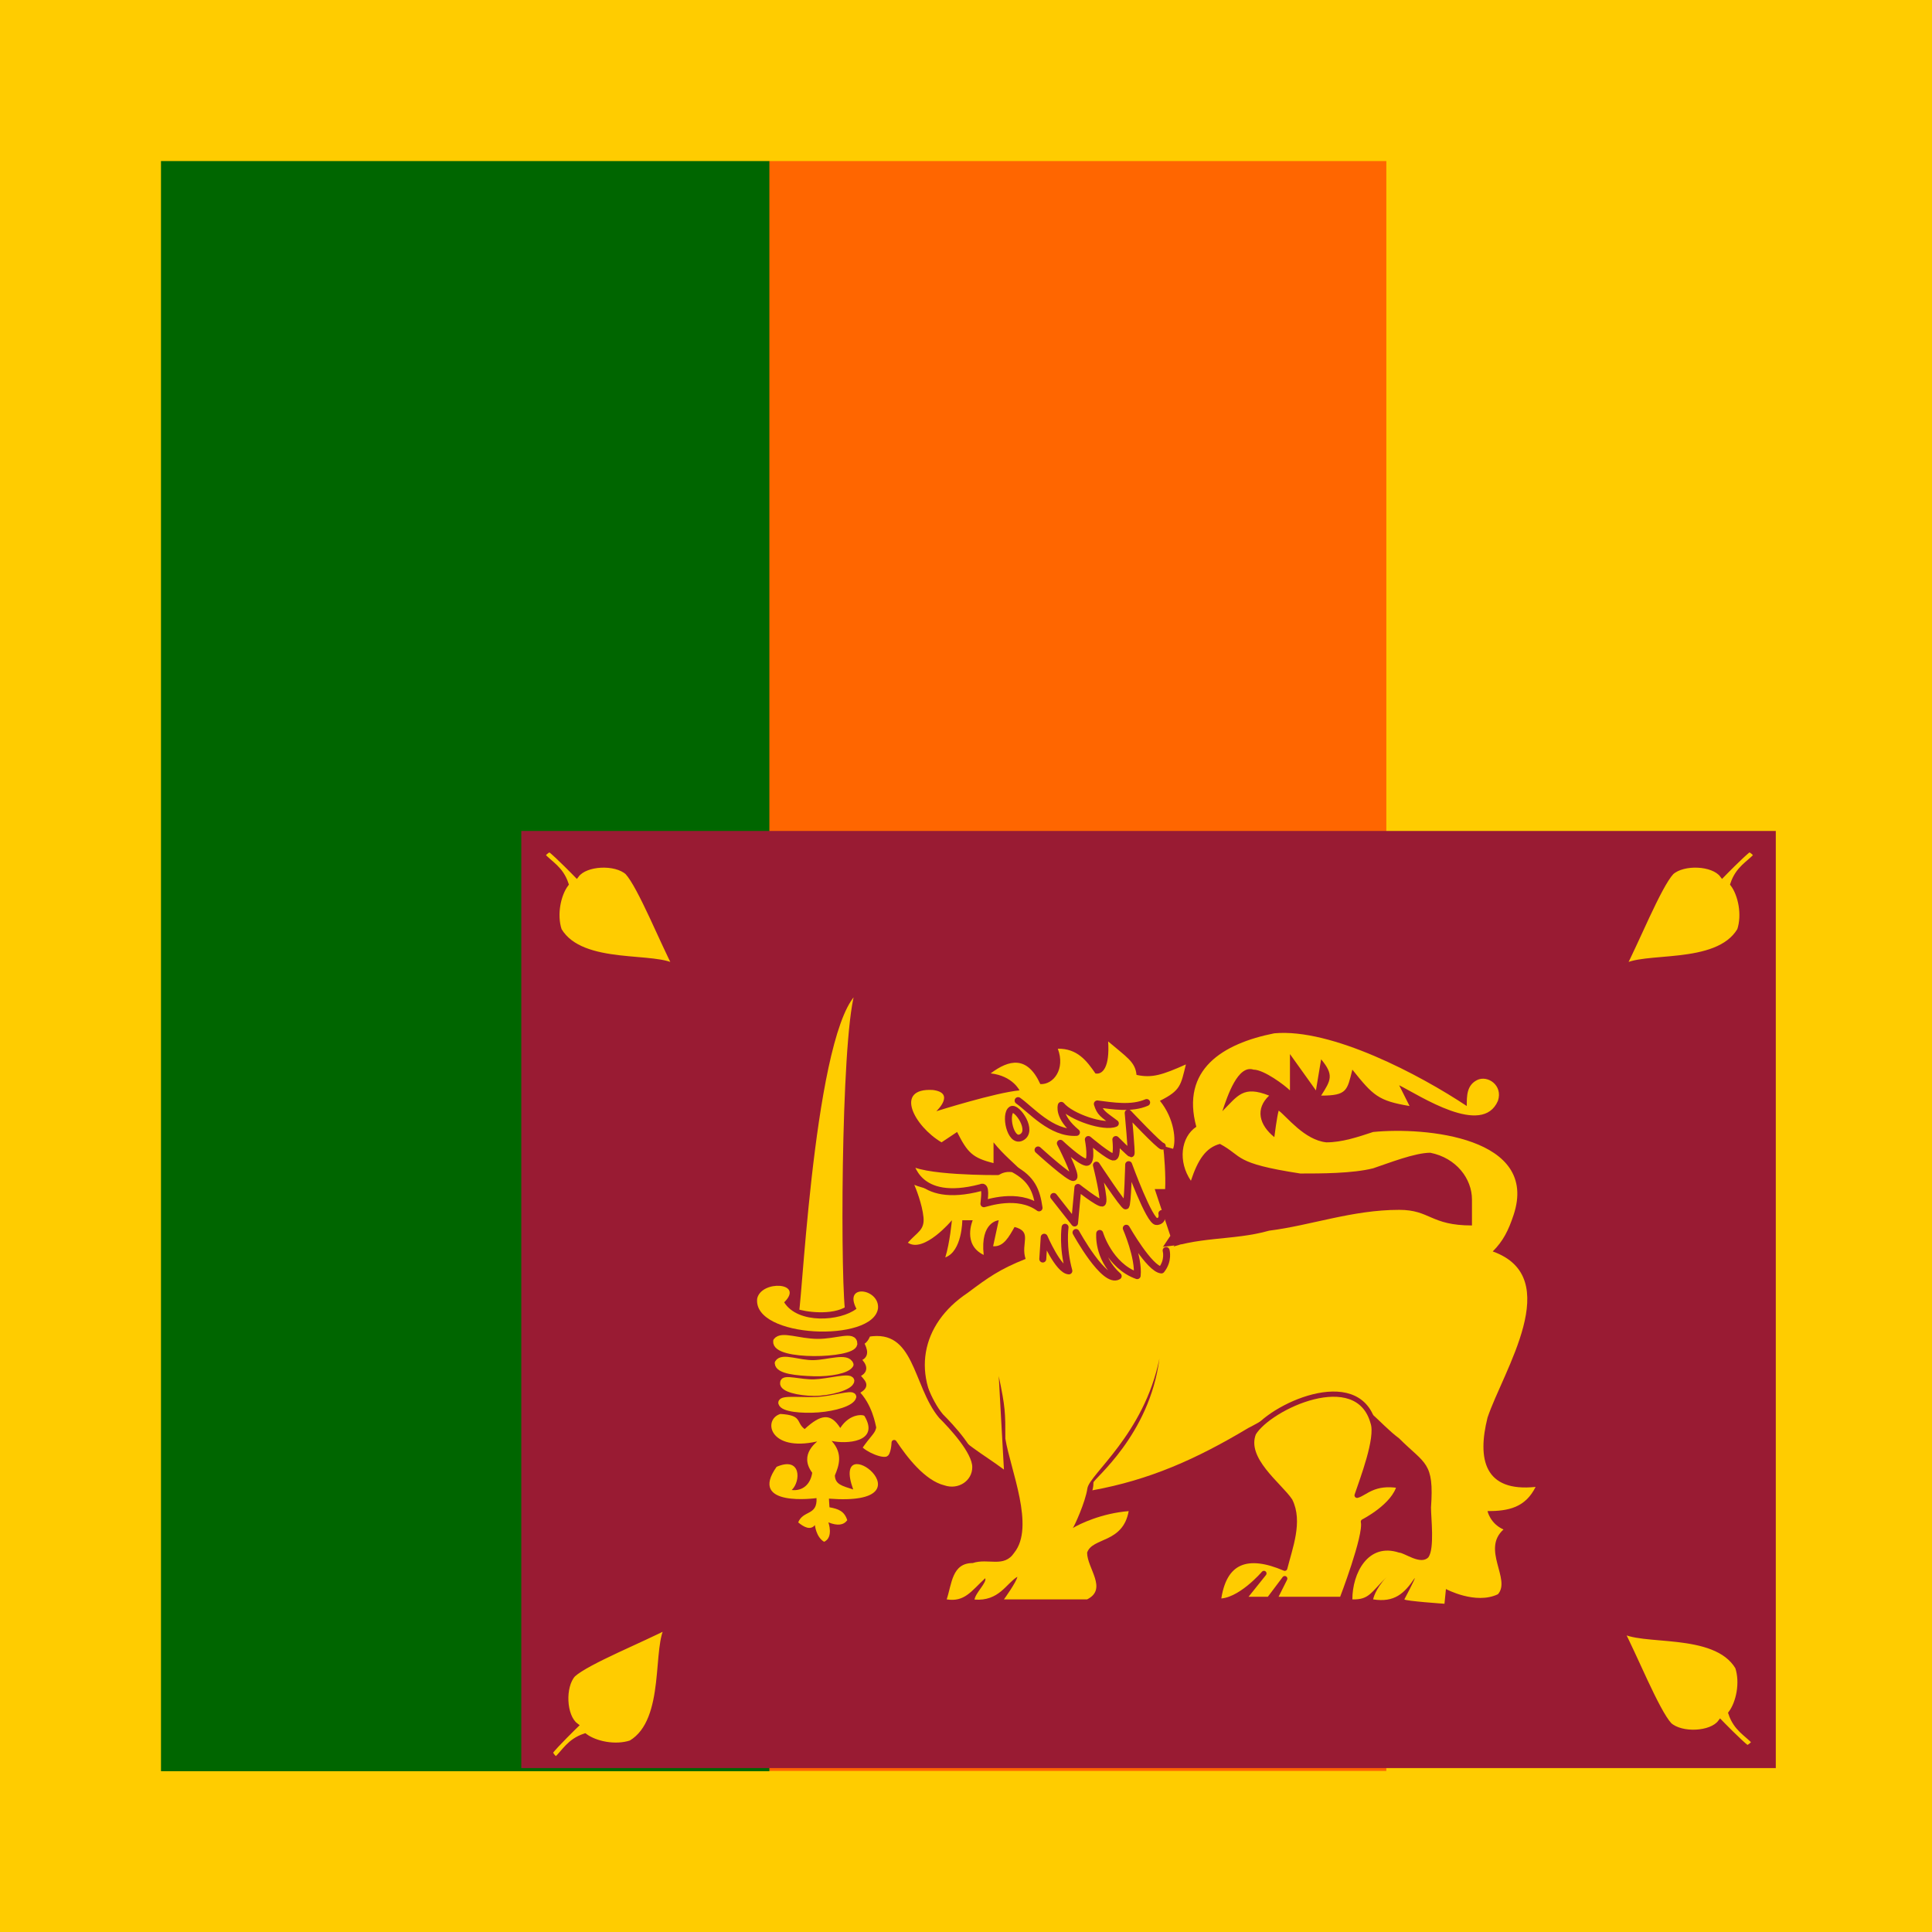 <svg xmlns="http://www.w3.org/2000/svg" height="512" width="512"><path fill-rule="evenodd" fill="#fc0" d="M0 0H512V512H0z"/><path fill-rule="evenodd" fill="#f60" d="M203.76 42.685H367.39V469.315H203.76z"/><path fill-rule="evenodd" fill="#060" d="M42.663 42.685H203.893V469.385H42.663z"/><g transform="translate(-100.53 195.38) scale(.582)"><path fill-rule="evenodd" fill="#991b33" d="M410.1 42.671H981.33V469.381H410.1z"/><g fill="#fc0" transform="scale(2.37)"><path stroke-linejoin="round" d="M267.94 101.34l3.555.091s-4.01 3.372-3.099 7.929c4.193-6.197 5.742-5.013 5.742-5.013-1.276 1.367-3.737 3.281-1.823 7.474 1.641-4.284 5.013-7.565 5.013-7.565s-.912 4.739 1.093 9.114c1.458-4.375 3.919-8.111 3.919-8.111s-.364 4.739 1.732 6.47c1.64-1.458 2.734-5.195 2.734-5.195s3.099 5.469 5.013 6.289c1.549-3.737 1.549-6.653 1.549-6.653s6.38 4.557 11.483 1.914c-4.557-1.64-6.106-5.468-6.106-5.468s8.294 3.645 11.848 2.005c-3.464-2.644-11.574-6.562-11.574-6.562s6.015 2.187 7.746 1.64c-.82-1.185-3.463-2.643-3.463-2.643" fill-rule="evenodd" stroke="#991b33" stroke-linecap="round" stroke-width="1pt"/><path d="M317.72 56.88c10.99-1 27.97 7.98 36.97 13.97 0-2 0-3.99 1.99-4.99 2-1 5 1 4 3.99-3 6.98-14.99-1-18.98-2.99l2 3.99c-6-1-7-2-10.99-6.99-1 3.99-1 4.99-6 4.99 1.88-2.96 2.51-3.95 0-6.98l-1 5.98-4.99-6.98v6.98c-1-.99-5-3.99-7-3.99-2.99-1-4.99 4.99-5.99 7.99 3-3 3.99-4.99 8.99-3-2.71 2.56-1.92 5.63 1 7.98 0 0 .52-4.15.84-5.1 1.59 1.19 4.96 5.66 9.15 6.1 3 0 6-1 8.99-1.99 9.99-1 31.97.99 26.98 15.96-1 3-2 4.99-4 6.99 13.99 4.99 2 22.95-1 31.93-2 7.98-.61 14.34 9.24 13.31-1.99 3.99-5.24 4.65-9.24 4.65 0 0 .5 2.4 3.07 3.53-4.27 3.83 1.48 9.57-1.07 12.44-4.3 2.06-9.99-1-9.99-1l-.28 2.83s-7.55-.52-7.71-.84c0 0 2.15-4.02 1.99-4.1-2 2.99-3.91 4.74-7.99 4.1 0 0 .32-1.88 2.55-4.26-3.03 3.02-3.36 4.34-6.54 4.26 0-4.99 2.99-10.97 8.99-8.98 1 0 4.15 2.48 5.63.88 1.2-1.72.49-7.54.49-9.54.63-8.82-1.13-8.3-6.12-13.29-4-2.99-6.922-7.574-11.912-8.574-5-1-13.068 4.584-17.068 6.574-9.99 5.99-18.98 9.98-29.97 11.98 0 0 .217-.51.217-1.508 0-.673 10.787-9.069 12.674-23.81-2.953 14.549-13.441 22.235-13.836 24.938-.394 2.704-2.536 7.317-2.796 7.619 1.297-.778 5.458-2.817 10.731-3.249-1.137 6.249-6.99 4.99-7.99 7.98 0 3 4 6.99 0 8.98h-15.98s2.459-3.404 2.576-4.342c-2.151 1.305-3.516 4.73-8.227 4.379.172-1.288 2.428-3.305 2.049-4.097-2.695 2.5-3.96 4.607-7.398 4.06 1-2.99 1-6.98 5-6.98 3-1 6 1 7.99-2 4-4.99-.729-15.906-1.719-21.896 0-4.99.015-5.936-1.271-12.024l1 17.96c-4-3-8-4.99-11-8.98-6.99-8.98-4.99-18.96 4-24.95 4-2.99 6.16-4.55 11.16-6.54-1-3 1.42-5.21-2.12-6.14-1.06 1.85-2.1 3.87-4.12 3.7l1.08-4.99s-3.6.22-2.89 6.66c-4.14-1.99-2.11-6.66-2.11-6.66h-2s-.01 5.94-3.27 7.14c.88-2.79 1.27-7.14 1.27-7.14s-5.35 6.38-8.46 4.31c1.83-2.07 3.25-2.41 3-4.91-.24-2.49-1.53-5.703-1.764-6.21 1.132.547 8.669 2.796 13.396.453-.313 1.562-.172 3.367-.172 3.367 4.99-1 5.99-1 10.99.99-1-6.98-5-7.98-8.99-12.97v3.99c-4-.99-5-1.99-7-5.98l-2.99 1.99c-5.27-3.11-9.16-10.49-1.68-10.06 4.46.56.68 4.08.68 4.08s11.44-3.6 15.98-4c0 0-1.32-2.79-5.54-3.27 3.5-2.63 7.02-3.48 9.54 2.06 2.51.14 4.85-2.88 3.36-6.8 3.71-.06 5.54 2.29 7.23 4.76 1.38.25 2.77-1.2 2.44-6.16 3.5 2.99 5.22 3.91 5.45 6.43 2.98.66 5-.01 9.49-2.01-.99 4-.99 4.99-4.99 6.99 2.82 3.485 3.117 7.69 2.526 9.22-.979-.284-1.223-.348-1.918-.538.217 1.541.53 5.783.392 8.278h-2l3 8.98-2 3c6.99-3 13.99-2 20.98-3.99 7.99-1 15.99-4 24.98-4 5.99 0 5.99 3 13.99 3v-4.99c0-3.99-3-7.98-8-8.98-2.99 0-7.99 1.99-10.99 2.99-3.99 1-9.99 1-13.99 1-12.98-2-10.91-3.26-15.44-5.69-2.71.72-4.23 3.02-5.58 7.08-2.51-3.68-1.95-8.38 1.04-10.37-2.99-10.98 5-15.97 14.99-17.96z"/><path stroke-linejoin="round" d="M320.72 146.69c-2-3-9-7.99-7-12.98 3-4.99 19.99-12.97 22.98-1.99 1 2.99-2.082 10.927-3.082 13.927 1.513-.389 3.195-2.713 8.119-1.871-.917 3.92-6.907 6.943-6.907 6.943.608 2.652-4.12 14.921-4.12 14.921h-12.99l2-3.99-3 3.99h-5l4-4.99s-4.731 5.542-8.763 5.321c1-7.98 5.763-9.311 12.763-6.311 1-3.99 2.99-8.98 1-12.97z" stroke="#991b33"/><path d="M267.22 71.542c-1.347.829-.247 6.31 1.822 5.377 2.579-1.163-.799-6.007-1.822-5.377z" fill-rule="evenodd" stroke="#991b33" stroke-width="1pt"/><path stroke-linejoin="round" d="M268.49 69.811c2.461 1.732 6.38 6.38 11.21 6.106-3.646-3.007-2.916-5.195-2.916-5.195 1.914 2.279 8.293 4.375 10.389 3.464-2.46-1.823-2.916-2.006-3.463-3.737 2.917.365 6.562 1.003 9.478-.273M273.23 100.25l.273-4.192s2.734 6.379 4.739 6.47c-1.276-4.647-.729-8.384-.729-8.384m2.097 1.003s5.468 10.025 8.111 8.385c-4.01-3.555-3.554-8.203-3.554-8.203s1.823 6.198 7.2 8.112c.364-3.464-2.096-9.114-2.096-9.114s4.465 7.838 6.744 8.02c1.458-1.822.911-3.737.911-3.737M275.33 88.221l4.01 5.104.638-6.836s3.919 3.099 4.648 3.008-1.094-7.291-1.094-7.291 5.286 8.02 5.651 7.838c.364-.183.546-7.93.546-7.93s4.011 11.029 5.378 10.938c1.367-.091 1.002-1.55 1.002-1.55" fill-rule="evenodd" stroke="#991b33" stroke-linecap="round" stroke-width="1pt"/><path stroke-linejoin="round" d="M272.32 79.289s6.197 5.65 6.835 5.286c.638-.365-2.551-6.562-2.551-6.562s3.554 3.372 4.921 3.646.456-4.375.456-4.375 4.192 3.554 4.921 3.372.365-3.372.365-3.372 2.734 2.734 2.916 2.734-.547-7.838-.547-7.838 6.107 6.471 6.562 6.38m-48.668 2.734c.273.456 1.288 8.515 13.774 5.234 1.185-.638.664 2.252.612 3.099.547-.091 6.498-2.214 10.599.794-.482-3.334-1.381-5.573-4.935-7.487-1.731-.364-2.995.521-2.995.521s-15.05.118-17.055-2.161z" fill-rule="evenodd" stroke="#991b33" stroke-linecap="round" stroke-width="1pt"/><path stroke-linejoin="round" d="M240.72 132.61c-.207.933-.86 1.202-2.725 3.897.829 1.14 4.643 2.922 5.679 1.99.933-.519 1-2.99 1-2.99 2 2.99 5.518 7.705 9.518 8.705 2.99 1 5.99-1 5.99-3.99s-4.518-7.819-6.508-9.809c-5-5.99-4.559-17.303-14.011-15.729-.049.086-.427 1.373-1.333 1.603.759 1.453 1.185 2.681-.632 3.138 1.413 1.388 1.635 2.396-.181 3.093 1.099 1.474 2.386 2.015-.144 3.276 2.647 2.58 3.217 6.376 3.347 6.816" stroke="#991b33" stroke-linecap="round"/><path d="M238.26 48.041c-3.005 4.353-3.317 52.233-2.384 61.871-3.005 1.969-8.601 1.14-10.156.518.726-3.42 3.316-58.969 12.54-62.389z" fill-rule="evenodd" stroke="#991b33" stroke-width="1pt"/><path d="M229.76 146.18s-13.266 1.865-7.67-6.01c4.768-2.073 4.664 2.798 2.902 4.456 2.177.242 3.628-1.175 3.938-3.317-2.694-3.627 1.14-6.011.933-6.011-9.223 2.073-10.467-4.249-7.047-5.285 4.319.241 2.937 1.623 4.664 2.902 3.109-2.867 4.975-3.143 6.84-.207 1.865-2.902 4.56-2.591 4.663-2.28 3.006 5.077-3.627 5.388-6.321 4.766 2.28 2.488 1.347 4.871.621 6.634.069 1.727 1.383 2.003 3.524 2.694-4.559-12.575 16.064 3.35-4.664 1.762l.104 1.658c1.693.311 2.867.725 3.419 2.487-.724.967-1.864 1.105-3.626.415 0 0 1.036 2.902-.829 3.731-1.555-.933-1.762-3.213-1.762-3.213-.864 1.071-2.142.379-3.213-.518.968-2.384 3.697-1.245 3.524-4.664zm-11.4-38.34c.794-3.594 9.154-3.145 5.182.725 2.659 4.249 10.812 3.628 13.887 1.244-2.592-4.941 4.457-3.87 4.146-.104-.864 6.666-24.113 5.769-23.215-1.865z" fill-rule="evenodd"/><path d="M384.27 171.44c2.49 4.66 6.911 15.702 9.36 18.34 2.295 2.052 8.01 1.81 9.77-.51 0 0 3.66 3.77 5.14 4.91.88-.3 1.42-1.14 1.42-1.14-1.49-1.62-3.52-2.53-4.52-5.53 1.49-1.99 2.31-5.86 1.31-8.86-4.37-7.32-18.91-4.43-22.48-7.21zM202.8 44.287c-2.49-4.66-6.911-15.702-9.36-18.34-2.295-2.052-8.01-1.81-9.77.51 0 0-3.66-3.77-5.14-4.91-.88.3-1.42 1.14-1.42 1.14 1.49 1.62 3.52 2.53 4.52 5.53-1.49 1.99-2.31 5.86-1.31 8.86 4.37 7.32 18.91 4.43 22.48 7.21zm-1.48 126.443c-4.66 2.49-15.702 6.911-18.34 9.36-2.052 2.295-1.81 8.01.51 9.77 0 0-3.77 3.66-4.91 5.14.3.88 1.14 1.42 1.14 1.42 1.62-1.49 2.53-3.52 5.53-4.52 1.99 1.49 5.86 2.31 8.86 1.31 7.32-4.37 4.43-18.91 7.21-22.48zM384.65 44.286c2.49-4.66 6.911-15.702 9.36-18.34 2.295-2.052 8.01-1.81 9.77.51 0 0 3.66-3.77 5.14-4.91.88.3 1.42 1.14 1.42 1.14-1.49 1.62-3.52 2.53-4.52 5.53 1.49 1.99 2.31 5.86 1.31 8.86-4.37 7.32-18.91 4.43-22.48 7.21z" stroke="#991b33"/><path stroke-linejoin="round" d="M222.1 116.03c-.196 1.518 3.427 2.179 7.141 2.197 3.714.019 7.521-.605 7.692-1.658.049-1.885-3.243-.282-6.988-.313-3.745-.03-6.866-1.499-7.845-.226zm.3 4.21c.048 1.42 3.647 1.762 6.829 1.86 3.183.098 6.389-.538 6.976-1.566-.564-1.616-4.1-.269-6.977-.196-2.876.074-6.07-1.42-6.828-.098zm1.03 3.77c-.245 1.077 2.925 1.848 5.844 1.866s7.056-1.108 7.08-2.258c-.171-.905-4.259.318-7.006.41-2.748.092-5.918-.997-5.918-.018zm-.35 3.87c.245 1.052 3.844 1.408 7.007 1.169 3.164-.238 6.382-1.218 6.651-2.344-.146-.71-3.781.551-6.792.704s-6.915-.362-6.866.471z" fill-rule="evenodd" stroke="#fc0" stroke-width="1pt"/></g></g></svg>